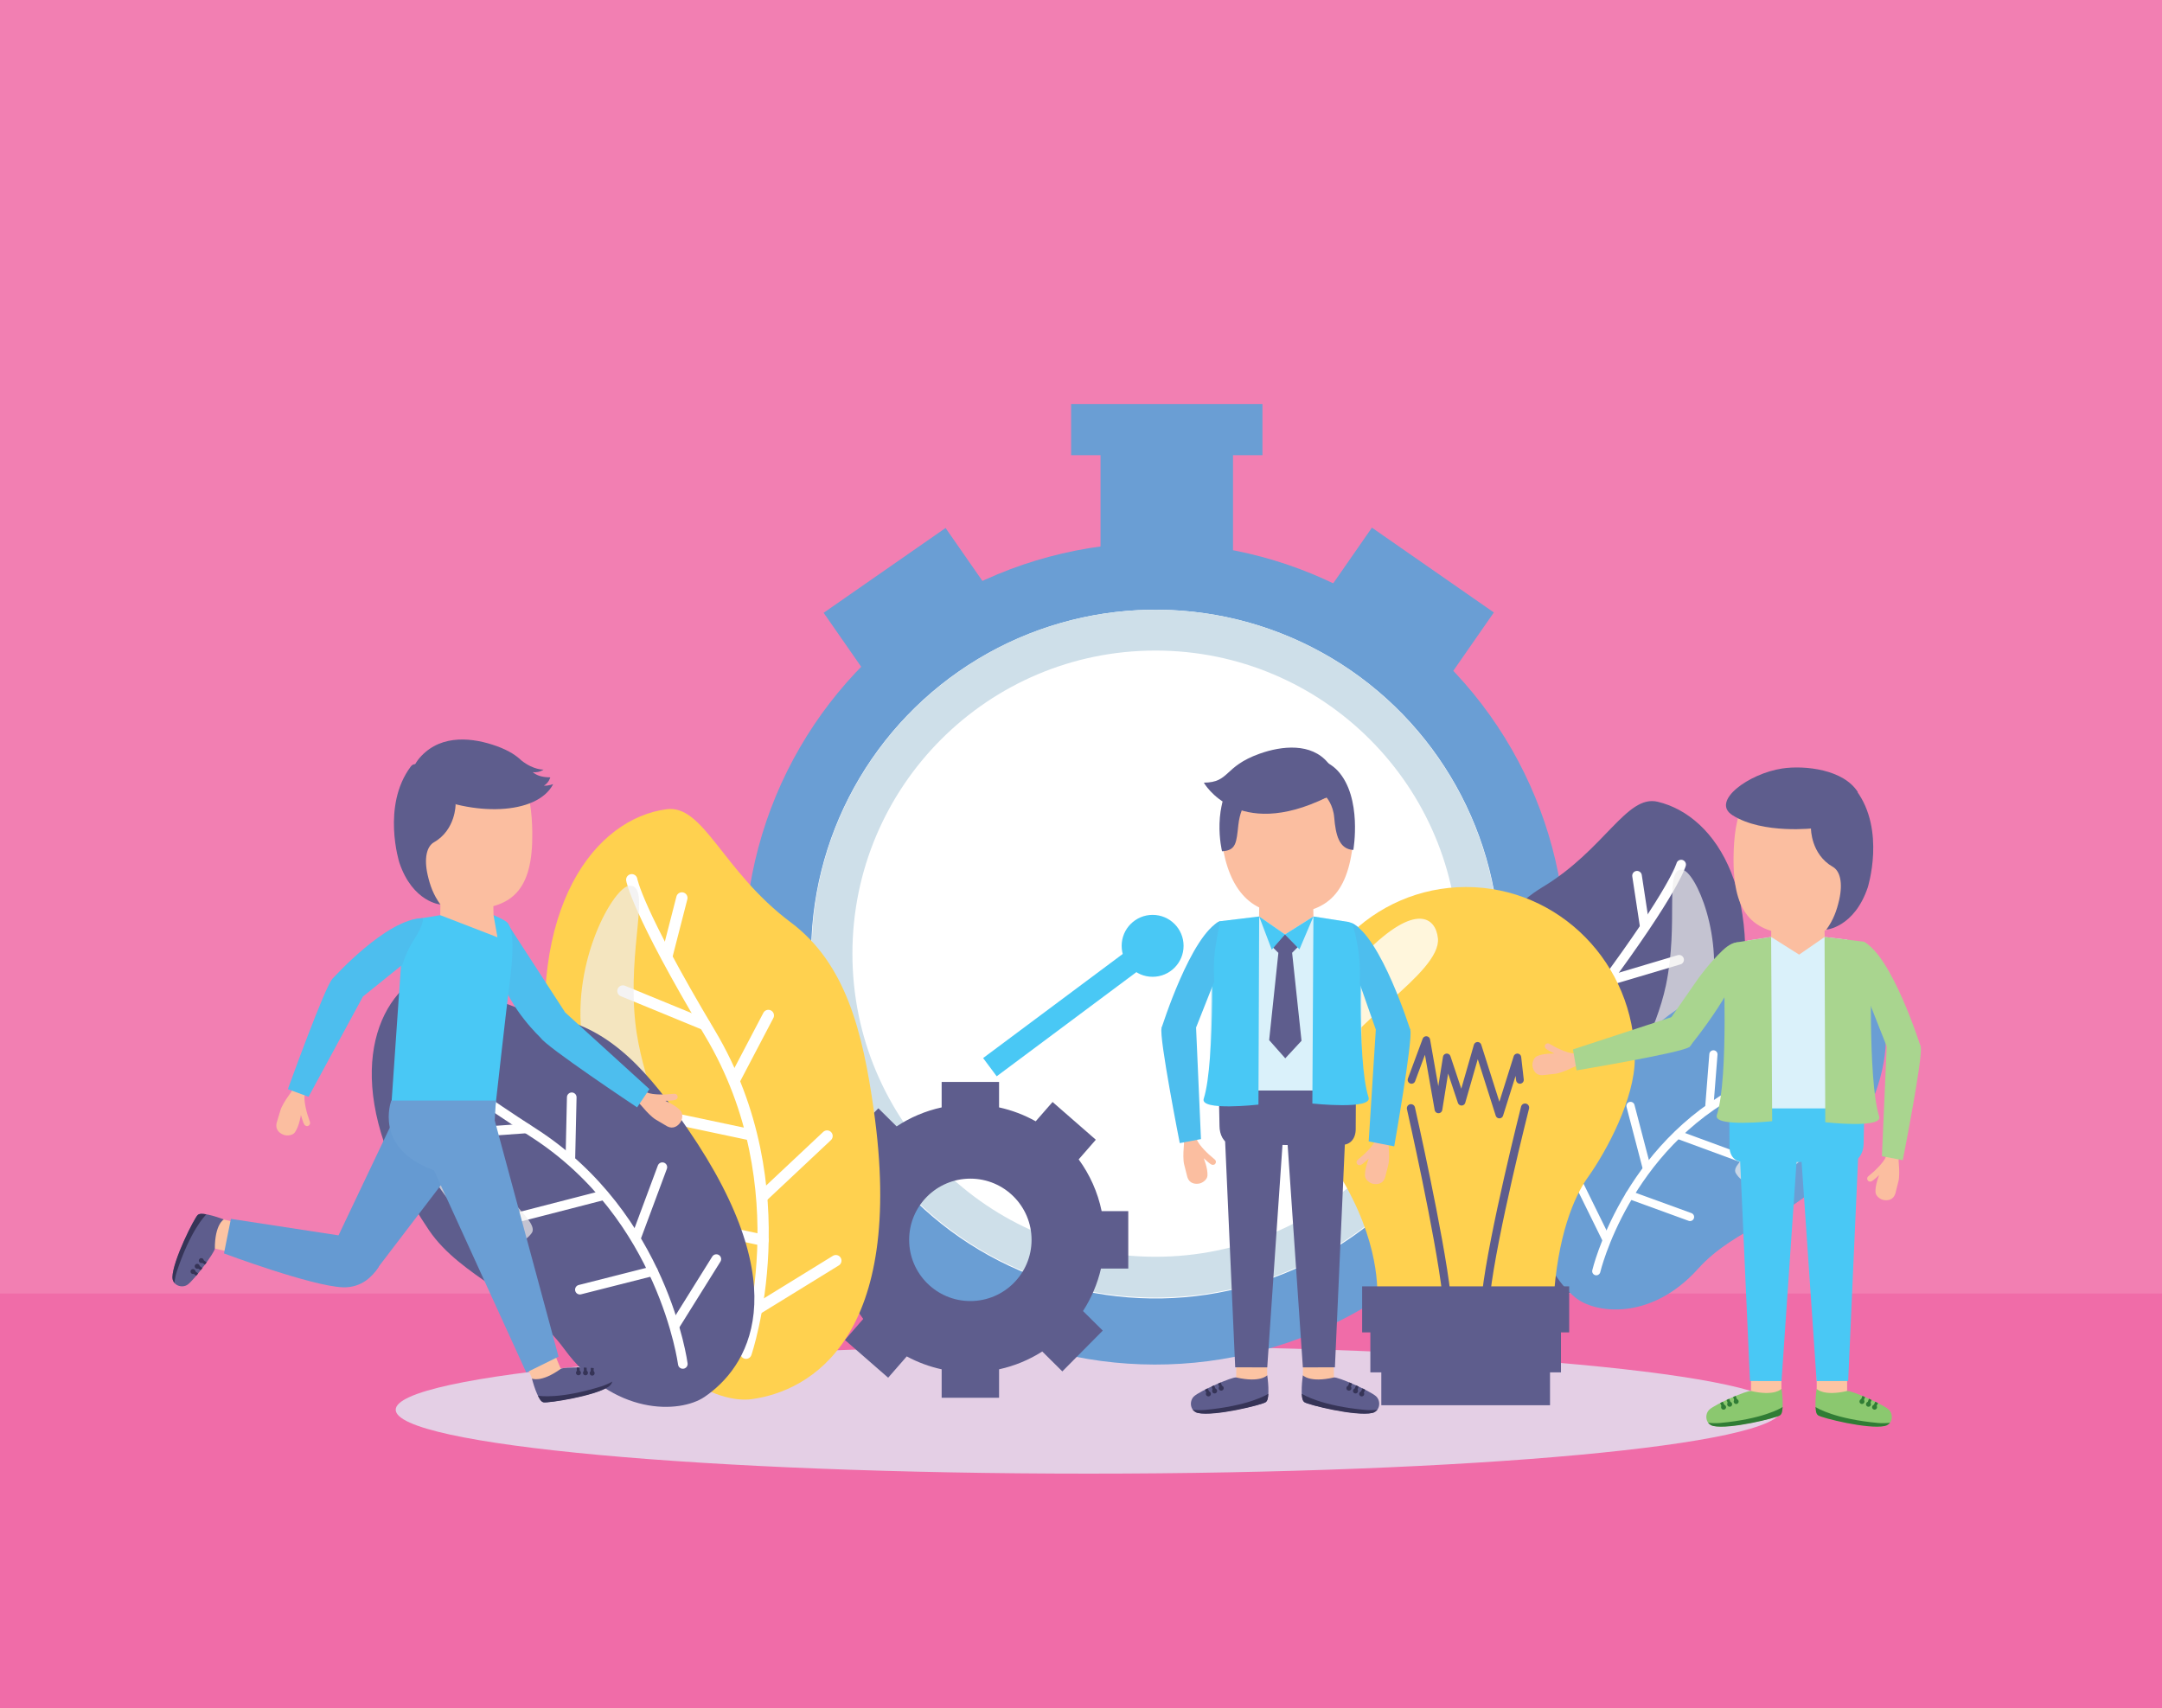 <?xml version="1.0" encoding="utf-8"?>
<!-- Generator: Adobe Illustrator 27.5.0, SVG Export Plug-In . SVG Version: 6.00 Build 0)  -->
<svg version="1.1" id="Capa_1" xmlns="http://www.w3.org/2000/svg" xmlns:xlink="http://www.w3.org/1999/xlink" x="0px" y="0px"
	 viewBox="0 0 462.102 365.145" style="enable-background:new 0 0 462.102 365.145;" xml:space="preserve">
<rect style="fill:#F27FB2;" width="462.103" height="365.145"/>
<rect y="276.473" style="fill:#F06CA8;" width="462.103" height="88.672"/>
<path style="fill:#E4CFE5;" d="M380.759,301.314c0-7.543-66.301-13.656-148.09-13.656c-81.788,0-148.091,6.114-148.091,13.656
	c0,7.54,66.303,13.654,148.091,13.654C314.458,314.968,380.759,308.854,380.759,301.314z"/>
<g>
	<g>
		<g>
			
				<ellipse transform="matrix(0.987 -0.16 0.16 0.987 -29.575 42.226)" style="fill:#FFFFFF;" cx="247.127" cy="204.556" rx="79.15" ry="79.151"/>
			<g>
				
					<ellipse transform="matrix(0.707 -0.707 0.707 0.707 -71.792 234.341)" style="fill:#6A9ED4;" cx="246.979" cy="203.831" rx="87.832" ry="87.832"/>
				
					<ellipse transform="matrix(1 -0.019 0.019 1 -3.872 4.785)" style="fill:#FFFFFF;" cx="246.979" cy="203.831" rx="73.597" ry="73.596"/>
			</g>
			<path style="fill:#CEDFE9;" d="M246.979,130.326c-40.597,0-73.506,32.909-73.506,73.505c0,40.597,32.909,73.505,73.506,73.505
				c40.596,0,73.505-32.909,73.505-73.505C320.484,163.235,287.575,130.326,246.979,130.326z M246.979,268.616
				c-35.78,0-64.785-29.006-64.785-64.785s29.005-64.785,64.785-64.785c35.779,0,64.785,29.006,64.785,64.785
				S282.758,268.616,246.979,268.616z"/>
		</g>
		<g>
			<path style="fill:#49C8F5;" d="M252.976,202.158c0,3.655-2.963,6.618-6.618,6.618c-3.654,0-6.617-2.963-6.617-6.618
				c0-3.654,2.963-6.617,6.617-6.617C250.013,195.541,252.976,198.504,252.976,202.158z"/>
			
				<rect x="207.206" y="212.83" transform="matrix(0.802 -0.598 0.598 0.802 -83.322 179.366)" style="fill:#49C8F5;" width="42.913" height="4.855"/>
		</g>
		<rect x="235.229" y="96.221" style="fill:#6A9ED4;" width="28.313" height="29.028"/>
		
			<rect x="177.744" y="120.459" transform="matrix(0.821 -0.571 0.571 0.821 -38.667 133.572)" style="fill:#6A9ED4;" width="31.745" height="15.944"/>
		
			<rect x="293.75" y="112.559" transform="matrix(0.571 -0.821 0.821 0.571 23.986 302.768)" style="fill:#6A9ED4;" width="15.944" height="31.745"/>
		<rect x="228.936" y="86.354" style="fill:#6A9ED4;" width="40.897" height="10.939"/>
	</g>
	<path style="fill:#5E5D8D;" d="M241.156,271.137v-12.273h-5.69c-0.84-4.071-2.544-7.822-4.909-11.062l3.663-4.2l-9.246-8.068
		l-3.604,4.127c-2.415-1.352-5.049-2.363-7.832-2.971v-5.444h-12.271v5.444c-3.488,0.76-6.738,2.156-9.625,4.06l-3.9-3.864
		l-8.638,8.718l3.971,3.934c-1.76,2.82-3.042,5.963-3.738,9.326h-5.689v12.273h5.838c0.915,3.968,2.645,7.621,5.019,10.769
		l-3.921,4.491l9.248,8.07l3.975-4.556c2.313,1.249,4.819,2.184,7.461,2.76v6.085h12.271v-6.085
		c3.332-0.727,6.443-2.032,9.232-3.808l4.292,4.254l8.639-8.719l-4.222-4.183c1.77-2.74,3.086-5.801,3.841-9.078H241.156z
		 M207.401,278.081c-7.222,0-13.082-5.856-13.082-13.081c0-7.226,5.86-13.082,13.082-13.082c7.226,0,13.084,5.855,13.084,13.082
		C220.485,272.225,214.627,278.081,207.401,278.081z"/>
	<g>
		<g>
			<path style="fill:#5E5D8D;" d="M370.618,222.718c7.479-31.271-3.677-48.349-16.299-51.353
				c-6.689-1.591-11.286,10.224-24.642,18.258c-10.772,6.479-15.039,18.594-18.427,32.287c-10.104,40.814,6.219,52.398,16.83,54.923
				c6.174,1.469,19.641-3.035,24.407-20.12C356.23,243.295,367.783,234.581,370.618,222.718z"/>
			<g>
				<g>
					
						<path style="fill:none;stroke:#FFFFFF;stroke-width:2.054;stroke-linecap:round;stroke-linejoin:round;stroke-miterlimit:10;" d="
						M359.323,184.79c0,0-1.39,5.387-16.989,26.389c-19.666,26.481-12.42,57.419-12.42,57.419"/>
					
						<line style="fill:none;stroke:#FFFFFF;stroke-width:2.054;stroke-linecap:round;stroke-linejoin:round;stroke-miterlimit:10;" x1="343.432" y1="209.736" x2="358.89" y2="205.136"/>
					
						<line style="fill:none;stroke:#FFFFFF;stroke-width:2.054;stroke-linecap:round;stroke-linejoin:round;stroke-miterlimit:10;" x1="351.509" y1="197.783" x2="349.896" y2="187.173"/>
					
						<line style="fill:none;stroke:#FFFFFF;stroke-width:2.054;stroke-linecap:round;stroke-linejoin:round;stroke-miterlimit:10;" x1="336.873" y1="218.887" x2="332.053" y2="206.908"/>
					
						<line style="fill:none;stroke:#FFFFFF;stroke-width:2.054;stroke-linecap:round;stroke-linejoin:round;stroke-miterlimit:10;" x1="333.281" y1="228.867" x2="354.02" y2="226.619"/>
					
						<line style="fill:none;stroke:#FFFFFF;stroke-width:2.054;stroke-linecap:round;stroke-linejoin:round;stroke-miterlimit:10;" x1="328.9" y1="247.787" x2="344.908" y2="245.995"/>
					
						<line style="fill:none;stroke:#FFFFFF;stroke-width:2.054;stroke-linecap:round;stroke-linejoin:round;stroke-miterlimit:10;" x1="329.612" y1="239.679" x2="319.192" y2="227.706"/>
					
						<line style="fill:none;stroke:#FFFFFF;stroke-width:2.054;stroke-linecap:round;stroke-linejoin:round;stroke-miterlimit:10;" x1="328.499" y1="260.227" x2="315.315" y2="250.153"/>
				</g>
			</g>
			<path style="opacity:0.7;fill:#F0EFEE;" d="M359.576,185.903c-3.948-0.445-0.679,11.151-3.504,24.686
				c-2.144,10.273-8.29,18.813-5.789,20.461c5.058,3.328,11.865-2.685,15.169-16.661
				C368.761,200.415,362.359,186.216,359.576,185.903z"/>
		</g>
		<g>
			<path style="fill:#6A9ED4;" d="M389.7,252.07c17.578-21.064,15.53-38.351,7.022-45.433c-4.511-3.753-12.504,3.534-25.762,4.608
				c-10.688,0.866-18.544,8.51-26.328,17.688c-23.201,27.363-15.12,42.408-7.965,48.362c4.161,3.464,16.161,5.13,26.284-6.122
				C370.898,262.339,383.035,260.061,389.7,252.07z"/>
			<g>
				<g>
					
						<path style="fill:none;stroke:#FFFFFF;stroke-width:1.753;stroke-linecap:round;stroke-linejoin:round;stroke-miterlimit:10;" d="
						M395.455,218.798c0,0-3.108,3.59-22.995,13.725c-25.076,12.781-31.273,39.176-31.273,39.176"/>
					
						<line style="fill:none;stroke:#FFFFFF;stroke-width:1.753;stroke-linecap:round;stroke-linejoin:round;stroke-miterlimit:10;" x1="373.844" y1="231.835" x2="387.403" y2="234.183"/>
					
						<line style="fill:none;stroke:#FFFFFF;stroke-width:1.753;stroke-linecap:round;stroke-linejoin:round;stroke-miterlimit:10;" x1="384.554" y1="225.762" x2="387.344" y2="217.042"/>
					
						<line style="fill:none;stroke:#FFFFFF;stroke-width:1.753;stroke-linecap:round;stroke-linejoin:round;stroke-miterlimit:10;" x1="365.362" y1="236.343" x2="366.223" y2="225.358"/>
					
						<line style="fill:none;stroke:#FFFFFF;stroke-width:1.753;stroke-linecap:round;stroke-linejoin:round;stroke-miterlimit:10;" x1="358.83" y1="242.607" x2="375.534" y2="248.756"/>
					
						<line style="fill:none;stroke:#FFFFFF;stroke-width:1.753;stroke-linecap:round;stroke-linejoin:round;stroke-miterlimit:10;" x1="348.308" y1="255.408" x2="361.222" y2="260.108"/>
					
						<line style="fill:none;stroke:#FFFFFF;stroke-width:1.753;stroke-linecap:round;stroke-linejoin:round;stroke-miterlimit:10;" x1="351.928" y1="249.478" x2="348.504" y2="236.379"/>
					
						<line style="fill:none;stroke:#FFFFFF;stroke-width:1.753;stroke-linecap:round;stroke-linejoin:round;stroke-miterlimit:10;" x1="343.279" y1="264.764" x2="337.026" y2="252.063"/>
				</g>
			</g>
			<path style="opacity:0.7;fill:#F0EFEE;" d="M395.226,219.742c-2.85-1.838-4.749,8.266-12.042,17.54
				c-5.535,7.039-13.472,11.233-12.184,13.443c2.601,4.461,10.086,2.447,17.912-6.982
				C396.743,234.318,397.233,221.037,395.226,219.742z"/>
		</g>
	</g>
	<g>
		<g>
			<path style="fill:#FFD14F;" d="M117.389,230.933c-5.04-37.353,9.983-55.956,25.057-57.971
				c7.988-1.068,11.958,13.252,26.589,24.195c11.8,8.824,15.347,23.458,17.686,39.826c6.977,48.788-13.424,60.377-26.098,62.07
				c-7.373,0.986-22.549-5.853-26.093-26.34C131.746,256.626,119.297,245.102,117.389,230.933z"/>
			<g>
				<g>
					
						<path style="fill:none;stroke:#FFFFFF;stroke-width:2.408;stroke-linecap:round;stroke-linejoin:round;stroke-miterlimit:10;" d="
						M135.029,188.03c0,0,0.987,6.446,16.706,32.777c19.816,33.2,7.722,68.428,7.722,68.428"/>
					
						<line style="fill:none;stroke:#FFFFFF;stroke-width:2.408;stroke-linecap:round;stroke-linejoin:round;stroke-miterlimit:10;" x1="150.624" y1="218.995" x2="133.138" y2="211.809"/>
					
						<line style="fill:none;stroke:#FFFFFF;stroke-width:2.408;stroke-linecap:round;stroke-linejoin:round;stroke-miterlimit:10;" x1="142.613" y1="204.102" x2="145.744" y2="191.92"/>
					
						<line style="fill:none;stroke:#FFFFFF;stroke-width:2.408;stroke-linecap:round;stroke-linejoin:round;stroke-miterlimit:10;" x1="157.197" y1="230.44" x2="164.228" y2="217.037"/>
					
						<line style="fill:none;stroke:#FFFFFF;stroke-width:2.408;stroke-linecap:round;stroke-linejoin:round;stroke-miterlimit:10;" x1="160.21" y1="242.501" x2="136.287" y2="237.436"/>
					
						<line style="fill:none;stroke:#FFFFFF;stroke-width:2.408;stroke-linecap:round;stroke-linejoin:round;stroke-miterlimit:10;" x1="163.089" y1="265.083" x2="144.632" y2="261.108"/>
					
						<line style="fill:none;stroke:#FFFFFF;stroke-width:2.408;stroke-linecap:round;stroke-linejoin:round;stroke-miterlimit:10;" x1="163.214" y1="255.543" x2="176.776" y2="242.808"/>
					
						<line style="fill:none;stroke:#FFFFFF;stroke-width:2.408;stroke-linecap:round;stroke-linejoin:round;stroke-miterlimit:10;" x1="162.093" y1="279.64" x2="178.654" y2="269.443"/>
				</g>
			</g>
			<path style="opacity:0.7;fill:#F0EFEE;" d="M134.603,189.297c4.658-0.054-0.521,13.085,1.179,29.203
				c1.292,12.234,7.453,22.918,4.341,24.544c-6.29,3.287-13.521-4.529-15.728-21.219
				C122.182,205.139,131.32,189.335,134.603,189.297z"/>
		</g>
		<g>
			<path style="fill:#5E5D8D;" d="M91.676,262.917c-18.019-26.637-13.593-46.558-2.836-53.813
				c5.701-3.846,14.166,5.594,29.501,8.408c12.363,2.27,20.624,12.11,28.621,23.732c23.836,34.646,12.639,51.241,3.594,57.34
				c-5.26,3.55-19.453,4.081-29.934-10.234C112.394,277.108,98.51,273.023,91.676,262.917z"/>
			<g>
				<g>
					
						<path style="fill:none;stroke:#FFFFFF;stroke-width:2.055;stroke-linecap:round;stroke-linejoin:round;stroke-miterlimit:10;" d="
						M88.885,223.435c0,0,3.202,4.553,25.201,18.716c27.74,17.859,31.858,49.373,31.858,49.373"/>
					
						<line style="fill:none;stroke:#FFFFFF;stroke-width:2.055;stroke-linecap:round;stroke-linejoin:round;stroke-miterlimit:10;" x1="112.552" y1="241.185" x2="96.463" y2="242.326"/>
					
						<line style="fill:none;stroke:#FFFFFF;stroke-width:2.055;stroke-linecap:round;stroke-linejoin:round;stroke-miterlimit:10;" x1="100.777" y1="232.841" x2="98.552" y2="222.344"/>
					
						<line style="fill:none;stroke:#FFFFFF;stroke-width:2.055;stroke-linecap:round;stroke-linejoin:round;stroke-miterlimit:10;" x1="121.914" y1="247.441" x2="122.205" y2="234.529"/>
					
						<line style="fill:none;stroke:#FFFFFF;stroke-width:2.055;stroke-linecap:round;stroke-linejoin:round;stroke-miterlimit:10;" x1="128.794" y1="255.516" x2="108.587" y2="260.722"/>
					
						<line style="fill:none;stroke:#FFFFFF;stroke-width:2.055;stroke-linecap:round;stroke-linejoin:round;stroke-miterlimit:10;" x1="139.557" y1="271.685" x2="123.943" y2="275.646"/>
					
						<line style="fill:none;stroke:#FFFFFF;stroke-width:2.055;stroke-linecap:round;stroke-linejoin:round;stroke-miterlimit:10;" x1="136.036" y1="264.343" x2="141.57" y2="249.469"/>
					
						<line style="fill:none;stroke:#FFFFFF;stroke-width:2.055;stroke-linecap:round;stroke-linejoin:round;stroke-miterlimit:10;" x1="144.32" y1="283.189" x2="153.11" y2="269.113"/>
				</g>
			</g>
			<path style="opacity:0.7;fill:#F0EFEE;" d="M89.039,224.563c3.541-1.807,4.566,10.201,11.979,21.876
				c5.626,8.862,14.388,14.688,12.627,17.112c-3.56,4.896-12.051,1.668-20.069-10.252C85.554,241.384,86.546,225.836,89.039,224.563
				z"/>
		</g>
	</g>
	<g>
		<path style="fill:#FFD14F;" d="M294.335,278.502h37.687c0.791-14.302,4.426-22.756,7.375-26.879
			c4.027-5.637,10.021-16.848,10.021-25.367c0-20.246-16.146-36.667-36.065-36.667c-19.92,0-35.883,16.421-36.067,36.667
			c-0.092,10.356,3.412,16.452,7.234,22.12C294.363,262.992,294.628,274.464,294.335,278.502z"/>
		
			<path style="fill:none;stroke:#5E5D8D;stroke-width:1.753;stroke-linecap:round;stroke-linejoin:round;stroke-miterlimit:10;" d="
			M309.167,276.702c-1.445-12.682-7.594-39.824-7.594-39.824"/>
		
			<path style="fill:none;stroke:#5E5D8D;stroke-width:1.753;stroke-linecap:round;stroke-linejoin:round;stroke-miterlimit:10;" d="
			M317.637,276.557c1.452-12.737,8.326-39.823,8.326-39.823"/>
		
			<polyline style="fill:none;stroke:#5E5D8D;stroke-width:1.645;stroke-linecap:round;stroke-linejoin:round;stroke-miterlimit:10;" points="
			301.697,230.806 304.849,222.306 307.455,237.111 309.235,226.008 312.39,235.468 315.816,223.54 320.478,238.209 
			324.318,226.008 324.866,230.806 		"/>
		<rect x="291.142" y="274.942" style="fill:#5E5D8D;" width="44.253" height="9.835"/>
		<rect x="292.897" y="284.543" style="fill:#5E5D8D;" width="40.742" height="8.779"/>
		<rect x="295.239" y="292.62" style="fill:#5E5D8D;" width="36.059" height="7.727"/>
		<path style="opacity:0.8;fill:#FFFFFF;" d="M286.047,226.821c0,0-7.978-9.325,5.847-23.226
			c10.653-10.713,14.979-7.572,15.445-3.046C308.109,208.046,286.892,219.624,286.047,226.821z"/>
	</g>
	<g>
		<path style="fill:#FBBEA0;" d="M289.352,178.143c-0.722,11.592-4.73,17.044-14.513,17.044c-8.339,0-12.883-6.308-13.87-17.044
			c-0.718-7.804,1.896-16.739,14.297-16.739C287.134,161.404,289.839,170.321,289.352,178.143z"/>
		<path style="fill:#5E5D8D;" d="M260.457,230.566l0.199,10.158c0,1.685,0.877,3.66,2.304,3.66l11.765,0.344l12.296-0.057
			c1.425,0,2.745-1.159,2.745-3.346l0.057-10.759H260.457z"/>
		<g>
			<g>
				<path style="fill:#FCC4A3;" d="M270.839,294.415c0,0-1.366,0.873-3.624,0.873c-1.499,0-2.979-0.873-2.979-0.873v-4.781h6.603
					V294.415z"/>
				<path style="fill:#5E5D8D;" d="M270.536,299.69c-0.777,0.569-11.281,3.009-14.475,2.316c-1.707-0.37-1.963-2.561-0.825-3.586
					c1.282-1.154,8.176-4.194,9.001-4.005c5.19,1.194,6.621-0.474,6.621-0.474S271.607,298.906,270.536,299.69z"/>
				<path style="fill:#363457;" d="M257.526,301.352c-0.925,0.086-1.876,0.038-2.612-0.047c0.224,0.191,0.488,0.56,1.147,0.702
					c3.629,0.783,13.696-1.749,14.475-2.316c0.488-0.356,0.495-1.076,0.56-1.808C270.737,298.145,266.792,300.496,257.526,301.352z"
					/>
				<g>
					<path style="fill:#363457;" d="M259.971,297.323l-0.474-1.237c-0.184,0.107-0.382,0.162-0.561,0.272l0.451,1.181
						L259.971,297.323z"/>
					<path style="fill:#363457;" d="M260.112,297.105c0.103,0.281-0.039,0.591-0.319,0.695c-0.281,0.104-0.591-0.039-0.695-0.319
						c-0.104-0.28,0.039-0.591,0.319-0.694C259.698,296.682,260.008,296.825,260.112,297.105z"/>
					<path style="fill:#363457;" d="M261.383,296.726l-0.471-1.253c-0.167,0.075-0.369,0.152-0.561,0.248l0.449,1.221
						L261.383,296.726z"/>
					<path style="fill:#363457;" d="M261.524,296.508c0.104,0.28-0.04,0.591-0.32,0.694c-0.28,0.104-0.591-0.039-0.694-0.319
						c-0.104-0.28,0.039-0.591,0.319-0.695C261.109,296.084,261.42,296.227,261.524,296.508z"/>
					<path style="fill:#363457;" d="M258.652,297.92l-0.524-1.18c-0.17,0.086-0.42,0.174-0.587,0.299l0.548,1.146L258.652,297.92z"
						/>
					<path style="fill:#363457;" d="M258.773,297.691c0.128,0.27,0.012,0.592-0.259,0.72c-0.271,0.127-0.592,0.012-0.72-0.259
						c-0.127-0.271-0.012-0.592,0.258-0.72C258.324,297.306,258.646,297.421,258.773,297.691z"/>
				</g>
			</g>
			<polygon style="fill:#5E5D8D;" points="270.858,292.261 264.009,292.242 261.684,240.049 274.428,240.137 			"/>
		</g>
		<g>
			<g>
				<path style="fill:#FCC4A3;" d="M278.492,294.415c0,0,1.367,0.873,3.624,0.873c1.499,0,2.98-0.873,2.98-0.873v-4.781h-6.604
					V294.415z"/>
				<path style="fill:#5E5D8D;" d="M278.796,299.69c0.778,0.569,11.281,3.009,14.475,2.316c1.707-0.37,1.964-2.561,0.826-3.586
					c-1.282-1.154-8.176-4.194-9.001-4.005c-5.192,1.194-6.621-0.474-6.621-0.474S277.724,298.906,278.796,299.69z"/>
				<path style="fill:#363457;" d="M291.805,301.352c0.924,0.086,1.875,0.038,2.613-0.047c-0.225,0.191-0.489,0.56-1.148,0.702
					c-3.628,0.783-13.696-1.749-14.475-2.316c-0.489-0.356-0.496-1.076-0.56-1.808C278.594,298.145,282.54,300.496,291.805,301.352z
					"/>
				<g>
					<path style="fill:#363457;" d="M289.36,297.323l0.474-1.237c0.184,0.107,0.383,0.162,0.561,0.272l-0.451,1.181L289.36,297.323z
						"/>
					<path style="fill:#363457;" d="M289.218,297.105c-0.103,0.281,0.041,0.591,0.32,0.695c0.28,0.104,0.591-0.039,0.695-0.319
						c0.103-0.28-0.039-0.591-0.32-0.694C289.633,296.682,289.322,296.825,289.218,297.105z"/>
					<path style="fill:#363457;" d="M287.949,296.726l0.47-1.253c0.168,0.075,0.37,0.152,0.562,0.248l-0.449,1.221L287.949,296.726z
						"/>
					<path style="fill:#363457;" d="M287.808,296.508c-0.104,0.28,0.039,0.591,0.319,0.694c0.28,0.104,0.591-0.039,0.695-0.319
						c0.103-0.28-0.039-0.591-0.32-0.695C288.222,296.084,287.912,296.227,287.808,296.508z"/>
					<path style="fill:#363457;" d="M290.68,297.92l0.523-1.18c0.171,0.086,0.421,0.174,0.589,0.299l-0.55,1.146L290.68,297.92z"/>
					<path style="fill:#363457;" d="M290.559,297.691c-0.128,0.27-0.012,0.592,0.258,0.72c0.27,0.127,0.592,0.012,0.719-0.259
						c0.128-0.271,0.012-0.592-0.258-0.72C291.008,297.306,290.686,297.421,290.559,297.691z"/>
				</g>
			</g>
			<polygon style="fill:#5E5D8D;" points="278.473,292.261 285.322,292.242 287.647,240.049 274.904,240.137 			"/>
		</g>
		<path style="fill:#DAF1FA;" d="M290.91,233.089l0.2-33.371c0-1.043-1.487-2.317-2.859-2.659l-7.52-1.172h-11.553l-8.092,0.972
			c-1.043,0-2.145,1.417-2.145,2.459l-0.372,33.771H290.91z"/>
		<path style="fill:#49C8F5;" d="M288.25,197.059l-7.52-1.172l0,0l-0.229,39.977c0,0,12.888,1.376,12.01-1.316
			c-2.631-8.063-1.401-34.829-1.401-34.829C291.11,198.676,289.623,197.402,288.25,197.059z"/>
		<path style="fill:#49C8F5;" d="M269.134,195.887l-8.049,0.972c-1.043,0-2.145,1.417-2.145,2.459c0,0,0.902,27.495-1.658,35.516
			c-0.858,2.688,11.696,1.258,11.696,1.258L269.134,195.887z"/>
		<path style="fill:#4DBEEE;" d="M294.046,220.006l7.392,0.146c0,0-6.277-20.006-12.531-22.861c0,0,0.725,1.335,1.371,5.549
			c0.601,3.926,0.324,7.352,0.324,7.352L294.046,220.006z"/>
		<path style="fill:#FBBEA0;" d="M296.742,248.936c-0.177,0.682-0.691,2.729-0.691,2.729c-0.413,1.332-1.63,1.584-2.669,1.341
			c-0.482-0.114-1.559-0.727-1.626-1.667c-0.107-1.545,0.8-3.701,0.789-3.705c-0.039-0.016-1.152,1.143-1.72,1.369
			c0,0-0.455,0.162-0.731-0.186c-0.219-0.276-0.199-0.67,0.069-0.9l1.292-1.108c0.091-0.109,2.813-2.513,2.65-3.771l2.795,0.647
			c0,0-0.247-0.007-0.06,1.848C296.924,246.386,296.958,248.102,296.742,248.936z"/>
		<path style="fill:#4DBEEE;" d="M292.544,243.96l5.455,1.055c0,0,4.023-22.927,3.438-24.863c-0.924-3.051-7.365-0.231-7.365-0.231
			L292.544,243.96z"/>
		<path style="fill:#4DBEEE;" d="M255.667,219.57l-7.391,0.146c0,0,6.277-20.006,12.529-22.861c0,0-0.366,1.311-1.012,5.525
			c-0.603,3.927-0.243,7.371-0.243,7.371L255.667,219.57z"/>
		<path style="fill:#FBBEA0;" d="M253.094,248.869c0.177,0.683,0.691,2.729,0.691,2.729c0.413,1.333,1.63,1.585,2.669,1.341
			c0.482-0.114,1.561-0.727,1.626-1.667c0.106-1.545-0.801-3.701-0.79-3.704c0.04-0.017,1.153,1.142,1.72,1.368
			c0,0,0.456,0.163,0.732-0.186c0.219-0.277,0.199-0.67-0.069-0.9l-1.292-1.108c-0.092-0.108-2.813-2.513-2.65-3.77l-2.795,0.648
			c0,0,0.247-0.007,0.06,1.848C252.912,246.32,252.878,248.036,253.094,248.869z"/>
		<path style="fill:#4DBEEE;" d="M256.693,243.463l-4.532,0.863c0,0-4.472-22.676-3.885-24.611c0.923-3.051,7.364-0.231,7.364-0.231
			L256.693,243.463z"/>
		<path style="fill:#5E5D8D;" d="M285.932,164.745c-3.855-4.205-15.396-5.897-21.344,0.514c-5.957,6.422-3.392,16.686-3.392,16.686
			c3.047-0.161,3.066-1.868,3.487-5.626c0.561-5.011,2.967-5.84,2.967-5.84s8.74,2.632,15.875-0.04c0,0,1.415,1.562,1.644,4.249
			c0.321,3.769,1.042,6.816,4.09,6.976C289.259,181.664,291.224,170.518,285.932,164.745z"/>
		<polygon style="fill:#FBBEA0;" points="280.73,195.887 274.653,199.718 269.11,195.89 269.206,190.11 280.616,190.11 		"/>
		<path style="fill:#5E5D8D;" d="M257.306,167.284c0,0,7.056,12.562,26.219,3.154c0,0,4.411-2.512,0.294-7.43
			c-3.552-4.245-9.782-3.635-14.606-1.911C261.494,163.855,262.919,167.23,257.306,167.284z"/>
		<polygon style="fill:#5E5D8D;" points="277.399,202.421 274.697,205.124 271.994,202.421 274.643,199.675 		"/>
		<polygon style="fill:#5E5D8D;" points="273.239,203.665 271.266,222.309 274.71,226.198 278.185,222.452 276.176,203.643 		"/>
		<polygon style="fill:#49C8F5;" points="274.653,199.718 277.742,202.914 280.73,195.887 		"/>
		<polygon style="fill:#49C8F5;" points="274.653,199.718 271.822,202.979 269.134,195.887 		"/>
	</g>
	<g>
		<g>
			<path style="fill:#FCC4A3;" d="M113.889,295.067c0,0,1.565,0.273,3.607-0.58c1.356-0.566,2.365-1.915,2.365-1.915l-1.807-4.324
				l-5.973,2.494L113.889,295.067z"/>
			<path style="fill:#5E5D8D;" d="M116.155,299.724c0.919,0.22,11.343-1.542,13.97-3.375c1.405-0.98,0.809-3.059-0.608-3.556
				c-1.596-0.559-8.981-0.705-9.656-0.222c-4.245,3.042-6.17,2.073-6.17,2.073S114.89,299.419,116.155,299.724z"/>
			<path style="fill:#363457;" d="M128.553,296.311c0.868-0.272,1.711-0.675,2.346-1.031c-0.131,0.258-0.231,0.691-0.773,1.069
				c-2.986,2.079-13.05,3.593-13.97,3.375c-0.576-0.138-0.854-0.787-1.188-1.424C115.39,298.402,119.848,299.039,128.553,296.311z"
				/>
			<g>
				<path style="fill:#363457;" d="M124.817,293.59l-0.038-1.298c0.207,0.027,0.407,0.002,0.609,0.034l0.038,1.239L124.817,293.59z"
					/>
				<path style="fill:#363457;" d="M124.608,293.446c0.012,0.293,0.26,0.521,0.552,0.508c0.292-0.013,0.52-0.26,0.508-0.552
					c-0.013-0.292-0.26-0.52-0.551-0.508C124.823,292.907,124.596,293.154,124.608,293.446z"/>
				<path style="fill:#363457;" d="M123.315,293.582l-0.047-1.311c0.179,0.005,0.392-0.002,0.602,0.013l0.055,1.274L123.315,293.582
					z"/>
				<path style="fill:#363457;" d="M123.105,293.439c0.013,0.292,0.26,0.52,0.552,0.508c0.292-0.012,0.52-0.259,0.509-0.552
					c-0.012-0.292-0.259-0.52-0.553-0.508C123.321,292.899,123.094,293.146,123.105,293.439z"/>
				<path style="fill:#363457;" d="M126.237,293.632l0.029-1.266c0.187,0.013,0.445-0.001,0.645,0.049l-0.063,1.245L126.237,293.632
					z"/>
				<path style="fill:#363457;" d="M126.041,293.47c-0.013,0.292,0.214,0.54,0.506,0.554c0.292,0.013,0.539-0.214,0.553-0.506
					c0.013-0.293-0.213-0.541-0.506-0.553C126.302,292.951,126.055,293.178,126.041,293.47z"/>
			</g>
		</g>
		<g>
			<path style="fill:#FCC4A3;" d="M47.376,260.555c0,0-1.136,1.112-1.635,3.268c-0.332,1.433,0.175,3.038,0.175,3.038l4.567,1.057
				l1.46-6.305L47.376,260.555z"/>
			<path style="fill:#5E5D8D;" d="M42.272,259.679c-0.716,0.617-5.368,10.109-5.413,13.313c-0.024,1.713,2.011,2.442,3.242,1.581
				c1.386-0.969,5.814-6.881,5.816-7.712c0.008-5.222,1.917-6.219,1.917-6.219S43.258,258.829,42.272,259.679z"/>
			<path style="fill:#363457;" d="M37.808,271.737c-0.286,0.864-0.451,1.783-0.533,2.506c-0.133-0.256-0.426-0.59-0.417-1.251
				c0.054-3.639,4.699-12.694,5.413-13.313c0.447-0.388,1.138-0.235,1.85-0.135C43.792,259.828,40.673,263.077,37.808,271.737z"/>
			<g>
				<path style="fill:#363457;" d="M42.197,270.292l1.076,0.726c-0.143,0.152-0.239,0.329-0.382,0.475l-1.029-0.691L42.197,270.292z
					"/>
				<path style="fill:#363457;" d="M42.437,270.206c-0.245-0.161-0.574-0.093-0.735,0.151c-0.16,0.245-0.093,0.574,0.152,0.734
					c0.244,0.161,0.572,0.093,0.734-0.152C42.749,270.696,42.68,270.367,42.437,270.206z"/>
				<path style="fill:#363457;" d="M43.079,269.077l1.093,0.727c-0.108,0.143-0.227,0.319-0.36,0.482l-1.067-0.699L43.079,269.077z"
					/>
				<path style="fill:#363457;" d="M43.319,268.991c-0.244-0.162-0.574-0.094-0.735,0.151c-0.161,0.245-0.093,0.573,0.152,0.734
					c0.244,0.161,0.573,0.093,0.734-0.151C43.631,269.48,43.563,269.151,43.319,268.991z"/>
				<path style="fill:#363457;" d="M41.335,271.42l1.011,0.761c-0.119,0.145-0.26,0.362-0.416,0.496l-0.973-0.778L41.335,271.42z"/>
				<path style="fill:#363457;" d="M41.58,271.355c-0.23-0.181-0.563-0.142-0.745,0.088c-0.182,0.229-0.142,0.564,0.088,0.745
					c0.23,0.182,0.563,0.143,0.745-0.088C41.849,271.87,41.811,271.537,41.58,271.355z"/>
			</g>
		</g>
		<g>
			<path style="fill:#4DBEEE;" d="M108.287,197.121l-1.329,11.467c2.053,7.132,8.581,13.197,8.581,13.197l5.214-5.462
				L108.287,197.121z"/>
			<path style="fill:#FBBEA0;" d="M140.136,239.277c0.622,0.363,2.475,1.464,2.475,1.464c1.264,0.659,2.322-0.041,2.893-0.969
				c0.265-0.432,0.597-1.654-0.038-2.378c-1.042-1.189-3.256-2.084-3.251-2.095c0.016-0.04,1.657-0.013,2.229-0.261
				c0,0,0.446-0.213,0.394-0.665c-0.044-0.358-0.345-0.626-0.703-0.598l-1.733,0.138c-0.145-0.011-3.846,0.23-4.64-0.793
				l-1.542,2.492c0,0,0.172-0.185,1.382,1.287C138.156,237.575,139.376,238.835,140.136,239.277z"/>
			<path style="fill:#4DBEEE;" d="M138.808,232.779l-2.637,3.904c0,0-19.651-13.08-20.632-14.898
				c-1.546-2.865,5.134-5.504,5.134-5.504L138.808,232.779z"/>
		</g>
		<path style="fill:#FBBEA0;" d="M113.771,177.903c0.161,12.469-4.342,16.465-14.385,16.465c-8.561,0-13.225-6.475-14.239-17.498
			c-0.737-8.013,1.946-17.185,14.678-17.185C112.008,159.685,113.666,169.856,113.771,177.903z"/>
		<path style="fill:#659AD2;" d="M75.295,268.218c1.168,0.96,2.334,1.863,3.591,2.706c0.419,0.281,0.838,0.563,1.249,0.857
			l18.224-23.877l-13.504-10.142L71.95,264.898C72.916,265.598,74.374,267.46,75.295,268.218z"/>
		<path style="fill:#49C8F5;" d="M105.934,236.086c0,0,2.257-20.249,3.053-26.496c0.427-3.349,1.248-10.638-0.591-12.443
			c-0.588-0.578-2.909-1.55-2.909-1.55H94.161l-5.825,0.944c-1.676,0.572-2.201,2.538-2.201,3.561l-2.474,35.909L105.934,236.086z"
			/>
		<g>
			<path style="fill:#4DBEEE;" d="M77.618,212.961l-6.549-3.76c0,0,11.504-12.883,19.284-12.958c0,0,0.442,1.106-1.917,4.683
				c-1.558,2.361-2.434,5.273-2.434,5.273L77.618,212.961z"/>
			<path style="fill:#FBBEA0;" d="M59.955,237.263c-0.204,0.69-0.831,2.753-0.831,2.753c-0.338,1.385,0.594,2.245,1.632,2.579
				c0.482,0.153,1.748,0.184,2.3-0.604c0.906-1.296,1.247-3.661,1.258-3.659c0.043,0.006,0.409,1.605,0.786,2.103
				c0,0,0.315,0.382,0.739,0.221c0.337-0.127,0.525-0.482,0.413-0.825l-0.548-1.649c-0.023-0.144-1.141-3.68-0.338-4.695
				l-2.787-0.902c0,0,0.221,0.123-0.919,1.649C61.136,234.935,60.204,236.419,59.955,237.263z"/>
			<path style="fill:#4DBEEE;" d="M65.949,234.422l-4.421-1.628c0,0,8.01-22.206,9.541-23.593c2.414-2.185,6.571,3.672,6.571,3.672
				L65.949,234.422z"/>
		</g>
		<polygon style="fill:#FBBEA0;" points="105.487,195.597 106.327,200.331 94.094,195.6 94.188,189.934 105.374,189.934 		"/>
		<path style="fill:#5E5D8D;" d="M92.754,180.024c4.66-2.667,4.627-8.098,4.627-8.098s-7.36-11.061-9.576-8.098
			c-6.299,8.419-2.442,20.567-2.442,20.567c2.86,8.452,8.773,8.934,8.773,8.934c-1.478-2.025-2.204-4.003-2.731-6.331
			C90.593,183.423,91.22,180.902,92.754,180.024z"/>
		<path style="fill:#659AD2;" d="M72.56,264.07l-23.21-3.556l-1.478,7.387c0,0,18.731,7.003,25.41,7.24
			c4.153,0.148,6.451-2.577,7.534-4.153C81.695,269.71,79.914,266.008,72.56,264.07z"/>
		<path style="fill:#6A9ED4;" d="M119.383,289.965l-13.646-50.508l0.262-4.224H83.64c0,0-3.938,10.21,9.12,14.904l19.727,43.227
			L119.383,289.965z"/>
		<path style="fill:#5E5D8D;" d="M117.618,166.149c-1.904-0.018-2.941-0.445-3.759-1.113c0.726,0.092,1.53-0.023,2.337-0.549
			c0,0-2.116,0.13-4.719-1.921c-1.068-1.021-2.601-2.123-5.355-3.108c-4.953-1.77-11.586-2.602-16.068,2.121
			c-4.532,4.776,0.475,7.831,0.475,7.831c10.324,5.068,24.238,4.895,27.708-1.821c0,0-1.027,0.402-1.996,0.335
			C117.322,167.33,117.618,166.149,117.618,166.149z"/>
	</g>
	<g>
		<path style="fill:#49C8F5;" d="M398.527,234.419l-0.198,10.005c0,1.66-0.863,3.605-2.268,3.605l-11.59,0.337l-12.111-0.056
			c-1.404,0-2.704-1.14-2.704-3.295l-0.055-10.597H398.527z"/>
		<g>
			<g>
				<path style="fill:#FCC4A3;" d="M388.3,297.308c0,0,1.345,0.86,3.569,0.86c1.476,0,2.934-0.86,2.934-0.86V292.6H388.3V297.308z"
					/>
				<path style="fill:#8BC86F;" d="M388.599,302.504c0.767,0.56,11.111,2.962,14.257,2.281c1.683-0.365,1.935-2.522,0.813-3.532
					c-1.264-1.137-8.054-4.132-8.866-3.945c-5.113,1.176-6.522-0.466-6.522-0.466S387.543,301.731,388.599,302.504z"/>
				<path style="fill:#307C35;" d="M401.412,304.14c0.911,0.084,1.848,0.037,2.574-0.047c-0.221,0.189-0.481,0.552-1.131,0.692
					c-3.573,0.771-13.489-1.723-14.257-2.281c-0.481-0.351-0.487-1.06-0.552-1.78C388.399,300.982,392.287,303.298,401.412,304.14z"
					/>
				<g>
					<path style="fill:#307C35;" d="M399.003,300.172l0.467-1.218c0.181,0.105,0.378,0.159,0.553,0.268l-0.444,1.163
						L399.003,300.172z"/>
					<path style="fill:#307C35;" d="M398.865,299.957c-0.102,0.275,0.038,0.583,0.314,0.685c0.276,0.102,0.583-0.039,0.685-0.315
						c0.103-0.276-0.038-0.582-0.315-0.684C399.274,299.54,398.968,299.682,398.865,299.957z"/>
					<path style="fill:#307C35;" d="M397.613,299.583l0.464-1.234c0.165,0.073,0.364,0.15,0.554,0.245l-0.442,1.202L397.613,299.583
						z"/>
					<path style="fill:#307C35;" d="M397.475,299.369c-0.102,0.276,0.039,0.583,0.315,0.685c0.275,0.103,0.582-0.039,0.685-0.315
						c0.102-0.275-0.039-0.582-0.314-0.683C397.883,298.952,397.577,299.093,397.475,299.369z"/>
					<path style="fill:#307C35;" d="M400.303,300.76l0.516-1.162c0.168,0.084,0.414,0.172,0.579,0.294l-0.54,1.129L400.303,300.76z"
						/>
					<path style="fill:#307C35;" d="M400.184,300.535c-0.125,0.266-0.011,0.584,0.255,0.709c0.266,0.126,0.584,0.012,0.709-0.255
						c0.125-0.266,0.011-0.583-0.255-0.708C400.627,300.155,400.31,300.269,400.184,300.535z"/>
				</g>
			</g>
			<polygon style="fill:#49C8F5;" points="388.281,295.186 395.026,295.168 397.316,243.759 384.765,243.846 			"/>
		</g>
		<g>
			<g>
				<path style="fill:#FCC4A3;" d="M380.761,297.308c0,0-1.345,0.86-3.569,0.86c-1.477,0-2.934-0.86-2.934-0.86V292.6h6.503V297.308
					z"/>
				<path style="fill:#8BC86F;" d="M380.462,302.504c-0.766,0.56-11.111,2.962-14.257,2.281c-1.682-0.365-1.934-2.522-0.813-3.532
					c1.263-1.137,8.053-4.132,8.866-3.945c5.113,1.176,6.522-0.466,6.522-0.466S381.518,301.731,380.462,302.504z"/>
				<path style="fill:#307C35;" d="M367.648,304.14c-0.91,0.084-1.847,0.037-2.574-0.047c0.221,0.189,0.481,0.552,1.131,0.692
					c3.573,0.771,13.489-1.723,14.257-2.281c0.481-0.351,0.488-1.06,0.551-1.78C380.662,300.982,376.774,303.298,367.648,304.14z"/>
				<g>
					<g>
						<path style="fill:#307C35;" d="M370.057,300.172l-0.466-1.218c-0.182,0.105-0.377,0.159-0.553,0.268l0.444,1.163
							L370.057,300.172z"/>
						<path style="fill:#307C35;" d="M370.196,299.957c0.102,0.275-0.04,0.583-0.316,0.685c-0.275,0.102-0.582-0.039-0.683-0.315
							c-0.103-0.276,0.038-0.582,0.314-0.684C369.787,299.54,370.094,299.682,370.196,299.957z"/>
						<path style="fill:#307C35;" d="M371.447,299.583l-0.463-1.234c-0.165,0.073-0.365,0.15-0.554,0.245l0.443,1.202
							L371.447,299.583z"/>
						<path style="fill:#307C35;" d="M371.585,299.369c0.103,0.276-0.038,0.583-0.314,0.685c-0.276,0.103-0.582-0.039-0.685-0.315
							c-0.102-0.275,0.039-0.582,0.315-0.683C371.178,298.952,371.484,299.093,371.585,299.369z"/>
						<path style="fill:#307C35;" d="M368.757,300.76l-0.516-1.162c-0.168,0.084-0.414,0.172-0.579,0.294l0.54,1.129L368.757,300.76
							z"/>
						<path style="fill:#307C35;" d="M368.876,300.535c0.126,0.266,0.011,0.584-0.254,0.709c-0.266,0.126-0.584,0.012-0.709-0.255
							c-0.126-0.266-0.011-0.583,0.254-0.708C368.434,300.155,368.751,300.269,368.876,300.535z"/>
					</g>
				</g>
			</g>
			<polygon style="fill:#49C8F5;" points="380.78,295.186 374.035,295.168 371.744,243.759 384.296,243.846 			"/>
		</g>
		<polygon style="fill:#DAF1FA;" points="373.452,201.057 378.558,200.261 389.935,200.261 394.866,200.854 394.866,236.904 
			373.452,236.904 		"/>
		<path style="fill:#A9D58F;" d="M371.15,201.416l7.407-1.155l0,0l0.225,39.376c0,0-12.694,1.355-11.83-1.296
			c2.592-7.942,1.38-34.306,1.38-34.306C368.333,203.008,369.798,201.754,371.15,201.416z"/>
		<path style="fill:#A9D58F;" d="M389.978,200.261l7.929,0.958c1.027,0,2.112,1.396,2.112,2.423c0,0-0.888,27.081,1.633,34.981
			c0.845,2.648-11.52,1.239-11.52,1.239L389.978,200.261z"/>
		<path style="fill:#A9D58F;" d="M403.244,223.588l7.28,0.144c0,0-6.184-19.706-12.342-22.517c0,0,0.361,1.291,0.997,5.442
			c0.593,3.867,0.239,7.259,0.239,7.259L403.244,223.588z"/>
		<path style="fill:#FBBEA0;" d="M405.778,252.447c-0.175,0.671-0.681,2.688-0.681,2.688c-0.407,1.312-1.605,1.561-2.629,1.32
			c-0.476-0.112-1.537-0.715-1.601-1.641c-0.106-1.522,0.788-3.646,0.776-3.65c-0.038-0.016-1.135,1.125-1.694,1.349
			c0,0-0.45,0.16-0.72-0.185c-0.216-0.272-0.196-0.66,0.067-0.886l1.271-1.092c0.091-0.107,2.771-2.475,2.612-3.714l2.751,0.638
			c0,0-0.243-0.007-0.059,1.821C405.958,249.936,405.99,251.626,405.778,252.447z"/>
		<path style="fill:#A9D58F;" d="M402.233,247.122l4.464,0.85c0,0,4.404-22.334,3.827-24.241c-0.909-3.004-7.255-0.227-7.255-0.227
			L402.233,247.122z"/>
		<path style="fill:#A9D58F;" d="M356.957,217.812l4.02,6.072c0,0,12.707-15.302,11.521-21.967c0,0-1.268-1.662-4.321,1.22
			c-2.846,2.686-5.245,6.07-5.245,6.07L356.957,217.812z"/>
		<path style="fill:#FBBEA0;" d="M332.467,229.496c-0.69,0.073-2.756,0.311-2.756,0.311c-1.371,0.082-2.026-0.952-2.163-1.994
			c-0.063-0.485,0.128-1.691,0.971-2.078c1.386-0.636,3.688-0.549,3.688-0.561c0.002-0.042-1.452-0.666-1.858-1.109
			c0,0-0.309-0.364-0.083-0.74c0.179-0.297,0.548-0.416,0.853-0.249l1.47,0.806c0.132,0.047,3.294,1.719,4.396,1.132l0.375,2.801
			c0,0-0.079-0.23-1.725,0.587C334.88,228.778,333.31,229.405,332.467,229.496z"/>
		<path style="fill:#A9D58F;" d="M336.199,224.301l0.779,4.476c0,0,22.451-3.757,24.032-4.97c2.491-1.911-2.346-6.868-2.346-6.868
			L336.199,224.301z"/>
		<polygon style="fill:#FBBEA0;" points="378.558,200.261 384.543,204.035 390.003,200.264 389.908,194.571 378.67,194.571 		"/>
		<g>
			<path style="fill:#FBBEA0;" d="M370.527,183.135c-0.163,12.587,4.383,16.621,14.52,16.621c8.644,0,13.353-6.537,14.376-17.664
				c0.744-8.09-1.965-17.35-14.819-17.35C372.306,164.743,370.631,175.012,370.527,183.135z"/>
			<path style="fill:#5E5D8D;" d="M391.744,185.276c-4.704-2.693-4.671-8.175-4.671-8.175s7.431-11.167,9.668-8.176
				c6.358,8.5,2.465,20.763,2.465,20.763c-2.887,8.532-8.855,9.019-8.855,9.019c1.492-2.044,2.224-4.043,2.757-6.392
				C393.926,188.707,393.292,186.163,391.744,185.276z"/>
			<path style="fill:#5E5D8D;" d="M387.945,177.003c0,0-11.117,1.386-17.665-2.774c-4.672-2.968,3.505-8.905,10.657-9.976
				c4.814-0.72,13.14,0.194,16.156,5.061L387.945,177.003z"/>
		</g>
	</g>
</g>
</svg>
